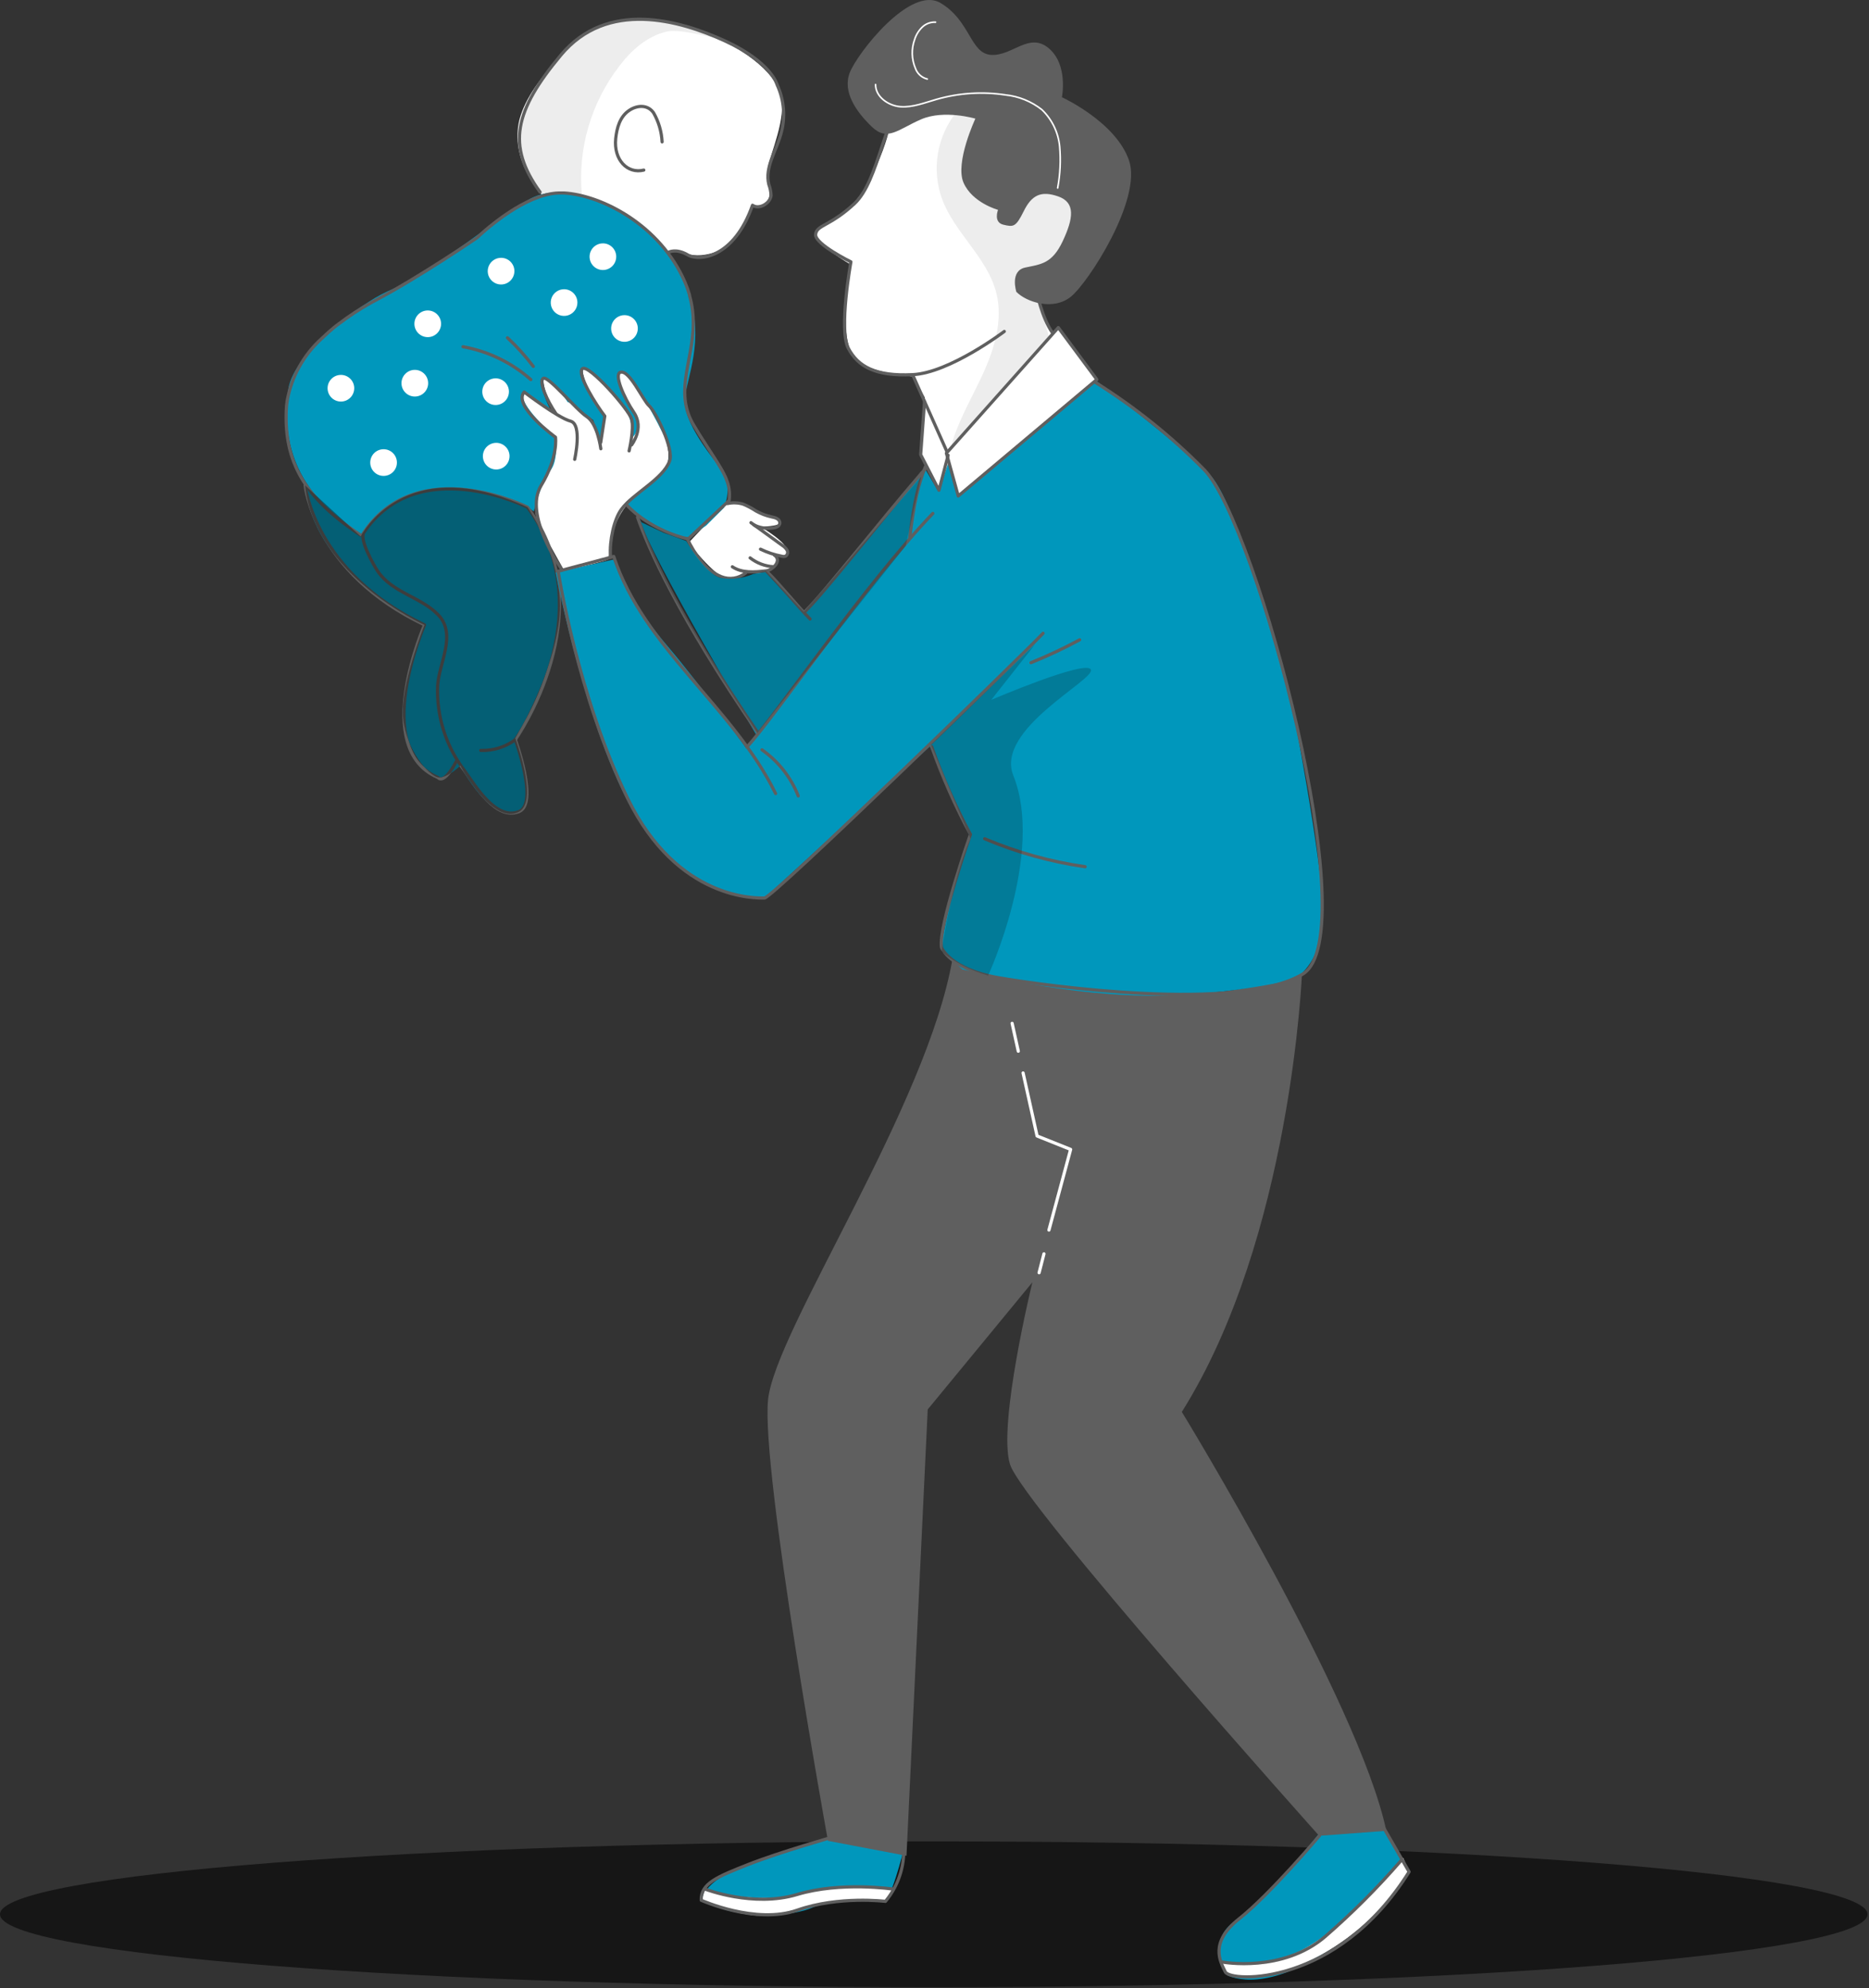 <svg xmlns="http://www.w3.org/2000/svg" width="503" height="535" viewBox="0 0 503 535" fill="none"><rect x="0" y="0" width="503" height="535" fill="#333333" stroke="none"/><path d="M251.299 534.779C390.088 534.779 502.598 525.994 502.598 515.158C502.598 504.321 390.088 495.536 251.299 495.536C112.51 495.536 0 504.321 0 515.158C0 525.994 112.51 534.779 251.299 534.779Z" fill="#161616"></path><path d="M164.346 148.108C164.358 145.283 164.982 142.494 166.175 139.934C167.367 137.373 169.099 135.1 171.253 133.272C178.512 127.402 181.622 126.014 178.974 117.495C176.326 108.977 168.477 98.974 166.994 100.171C165.51 101.367 168.733 108.275 170.631 111.05C172.529 113.826 169.53 119.027 169.53 119.027C169.53 119.027 172.178 114.241 167.106 108.546C162.033 102.851 158.364 97.842 157.087 98.879C155.811 99.916 159.512 107.748 162.384 111.768L161.426 118.628C161.426 118.628 159.736 112.917 156.976 111.082C154.216 109.248 148.122 100.952 146.623 101.638C145.123 102.324 148.92 110.859 148.92 110.859C148.92 110.859 142.22 103.904 141.071 105.547C139.923 107.19 140.609 111.194 149.494 117.703C149.494 117.703 149.382 125.025 147.197 127.561C145.62 129.43 144.583 131.694 144.198 134.109C143.812 136.523 144.094 138.998 145.011 141.264L151.919 153.691C151.919 153.691 163.66 150.804 163.66 150.501C163.837 149.689 164.066 148.89 164.346 148.108Z" fill="white"></path><path d="M356.238 491.867C356.238 491.867 339.392 513.467 333.537 516.354C327.683 519.242 326.167 526.037 330.235 531.509C330.235 531.509 338.85 536.63 355.759 525.974C372.669 515.317 379.209 503.64 379.209 503.64L367.915 483.668L356.238 491.867Z" fill="url(#paint0_linear_1848_3961)"></path><path d="M188.785 511.377C188.785 511.377 189.072 506.304 199.951 502.396C210.831 498.487 230.261 492.17 230.261 492.17L243.789 495.488C243.789 495.488 240.758 508.346 238.365 511.68C238.365 511.68 224.247 510.819 218.839 513.275C213.431 515.732 199.026 517.056 188.785 511.377Z" fill="url(#paint1_linear_1848_3961)"></path><path d="M146.447 52.84C146.447 52.84 137.992 44.975 139.444 34.064C140.896 23.152 155.396 9.561 162.974 6.658C170.551 3.754 181.399 5.445 190.859 9.322C200.319 13.198 210.257 20.233 210.496 27.747C210.735 35.26 206.141 43.699 206.62 46.666C207.098 49.633 208.853 56.509 202.52 55.233C202.52 55.233 198.867 65.825 192.071 67.995C185.275 70.164 182.851 66.543 178.974 67.995C178.974 68.011 166.101 49.697 146.447 52.84Z" fill="white"></path><path d="M192.486 138.441L194.815 136.016C195.826 135.408 196.992 135.104 198.171 135.14C199.351 135.177 200.495 135.553 201.467 136.223C205.056 138.552 209.746 139.414 209.874 140.562C210.002 141.711 204.626 141.727 204.626 141.727C204.626 141.727 212.331 146.162 211.804 148.475C211.278 150.788 209.06 149.432 209.06 149.432C209.06 149.432 209.379 156.291 200.829 153.755C200.181 154.519 199.342 155.097 198.397 155.43C197.453 155.764 196.437 155.841 195.453 155.653C192.167 154.92 185.307 146.082 185.307 146.082L192.486 138.441Z" fill="white"></path><path d="M192.996 10.071C197.191 11.858 184.031 7.487 179.564 8.476C174.316 9.625 169.992 13.421 166.802 17.633C159.097 27.522 155.447 39.973 156.592 52.457H145.825C143.492 49.791 141.827 46.608 140.967 43.171C140.107 39.734 140.077 36.142 140.879 32.692C143.671 20.887 154.2 10.135 161.506 6.913C168.812 3.69 181.143 5.03 192.996 10.071Z" fill="#EDEDED"></path><path d="M141.964 136.495C141.964 136.495 151.759 150.533 150.595 165.624C149.43 180.715 138.662 198.645 138.662 198.645C138.662 198.645 145.043 215.491 139.699 218.442C134.355 221.393 127.368 212.683 123.874 205.999C123.874 205.999 120.301 209.589 117.876 209.19C115.451 208.791 109.358 201.884 108.48 193.237C107.603 184.591 114.255 168.176 114.255 168.176C114.255 168.176 84.488 154.856 82.111 130.624L97.074 144.359C97.074 144.359 108.656 121.021 141.964 136.495Z" fill="url(#paint2_linear_1848_3961)"></path><path d="M195.134 135.856C194.974 136.351 194.863 136.638 194.863 136.638L190.077 141.424C190.077 141.424 188.753 142.349 186.886 143.577L184.956 144.885C180.852 143.834 176.931 142.167 173.327 139.94L172.673 139.493C172.067 139.063 171.572 138.648 171.078 138.265L170.918 138.138C169.873 137.295 169.065 136.196 168.573 134.947C172.25 132.456 175.637 129.561 178.671 126.317C181.957 122.297 178.543 116.937 178.543 116.937C178.543 116.937 169.291 98.081 166.946 100.091C164.601 102.101 169.546 108.29 171.253 111.832C171.707 112.876 171.823 114.037 171.582 115.15C171.342 116.264 170.758 117.274 169.913 118.037C170.261 115.762 169.922 113.435 168.94 111.353C168.94 111.353 157.981 96.613 156.704 99.134C155.428 101.654 162.718 111.896 162.718 111.896L161.378 118.532L159.672 113.06L154.838 109.264C156.21 109.264 152.764 108.195 152.764 108.195C152.764 108.195 147.978 100.538 146.208 101.814C144.437 103.09 148.026 110.013 148.202 110.38L140.736 105.595C139.364 108.881 149.494 117.702 149.494 117.702C149.494 117.702 150.419 124.083 147.978 126.795C145.825 129.252 143.655 137.627 143.655 137.627C143.144 137.251 142.612 136.904 142.06 136.59C141.901 136.49 141.736 136.399 141.565 136.319L141.278 136.175C136.54 133.842 131.414 132.399 126.155 131.916C125.881 131.868 125.604 131.836 125.326 131.82C125.073 131.778 124.817 131.751 124.56 131.741L123.236 131.645H122.774H121.88C120.324 131.583 118.766 131.653 117.222 131.852H116.68C110.881 132.787 105.487 135.412 101.174 139.398L101.046 139.509C99.583 140.807 98.263 142.256 97.106 143.833C78.075 131.693 76.703 117.734 77.325 107.876C77.325 106.919 77.469 105.993 77.548 105.116C77.979 100.857 81.744 95.768 86.577 91.11L88.476 89.355C89.369 88.541 90.278 87.76 91.204 86.994C93.799 84.883 96.521 82.933 99.355 81.155C101.438 79.802 103.637 78.638 105.928 77.678C111.734 75.46 123.475 66.846 132.808 60.13C134.802 58.71 136.684 57.386 138.375 56.222L138.582 56.094C140.178 54.993 141.677 54.052 142.874 53.382C145.41 52.101 148.263 51.58 151.089 51.883C151.312 51.867 151.536 51.867 151.759 51.883C161.506 52.712 174.619 59.444 182.069 71.855C183.516 74.21 184.683 76.727 185.546 79.353C185.551 79.406 185.551 79.459 185.546 79.512C189.487 91.684 184.94 101.559 184.318 107.062C184.28 107.545 184.28 108.031 184.318 108.514C184.494 111.832 186.695 115.932 189.104 119.521C190.859 122.137 192.709 124.466 194.017 126.077L194.48 126.652C194.6 126.794 194.712 126.943 194.815 127.098C195.315 127.908 195.631 128.817 195.74 129.763C195.979 131.814 195.772 133.892 195.134 135.856Z" fill="url(#paint3_linear_1848_3961)"></path><path d="M179.947 67.883C179.947 67.883 181.925 66.75 185.068 68.585C188.211 70.419 197.527 69.446 202.52 55.233C204.275 56.477 207.306 54.738 207.513 52.585C207.467 51.57 207.262 50.569 206.907 49.617C205.79 45.103 208.821 40.732 210.097 36.265C211.432 31.811 211.092 27.022 209.14 22.801C209.14 22.801 207.625 16.771 195.214 11.06C182.803 5.349 163.405 -0.106 150.962 14.809C138.519 29.725 136.253 39.169 145.346 51.691" stroke="#5F5F5F" stroke-width="0.856" stroke-linecap="round" stroke-linejoin="round"></path><path d="M178.192 38.179C178.051 35.43 177.264 32.752 175.895 30.363C174.3 28.081 171.476 28.289 169.387 29.677C166.802 31.368 166.005 34.462 165.702 37.286C165.111 43.061 168.892 46.858 173.263 45.773" stroke="#5F5F5F" stroke-width="0.856" stroke-linecap="round" stroke-linejoin="round"></path><path d="M141.964 136.494C141.964 136.494 112.564 121.691 97.92 143.29C96.627 145.189 100.663 152.24 101.621 153.675C105.545 159.498 113.122 160.567 117.876 165.4C123.029 170.649 118.131 178.417 117.78 184.543C117.45 192.79 120.024 200.892 125.055 207.435C127.878 211.359 133.494 220.931 139.699 218.394C144.979 216.225 138.678 199.044 138.678 199.044C138.678 199.044 163.038 164.81 141.964 136.494Z" stroke="#5F5F5F" stroke-width="0.856" stroke-linecap="round" stroke-linejoin="round"></path><path d="M82.111 130.608C82.111 130.608 84.567 154.09 114.255 168.16C114.255 168.16 99.659 201.501 117.876 209.238C117.876 209.238 119.312 211.503 122.837 204.835" stroke="#5F5F5F" stroke-width="0.856" stroke-linecap="round" stroke-linejoin="round"></path><path d="M97.026 143.992C81.728 133.91 76.495 124.099 77.038 110.492C77.068 109.627 77.148 108.764 77.277 107.908C78.42 101.449 81.674 95.552 86.529 91.142L88.428 89.387C89.321 88.605 90.246 87.792 91.188 87.138C93.919 85.062 96.792 83.18 99.786 81.506L101.27 80.709C113.25 74.328 128.389 63.974 128.389 63.974C129.796 62.635 131.271 61.367 132.808 60.178C134.585 58.767 136.444 57.462 138.375 56.27L138.582 56.142C142.507 53.781 147.021 51.819 151.089 51.93C151.312 51.915 151.536 51.915 151.759 51.93C161.873 52.505 177.714 60.529 184.382 76.019C184.855 77.118 185.255 78.248 185.578 79.401C185.583 79.454 185.583 79.507 185.578 79.56C188.641 90.392 183.648 98.703 184.35 107.11C184.545 109.672 185.337 112.152 186.663 114.352C187.812 116.283 188.864 117.974 189.853 119.457C191.624 122.249 193.044 124.339 194.065 126.125C194.288 126.54 194.512 126.955 194.735 127.338C195.158 128.129 195.51 128.957 195.788 129.81C196.3 131.384 196.452 133.052 196.234 134.692L195.102 135.745L186.886 143.45L185.195 145.045C180.948 144.062 176.922 142.293 173.327 139.828L172.673 139.382C172.13 138.983 171.62 138.568 171.077 138.153L170.918 138.026C170.111 137.348 169.344 136.623 168.621 135.856" stroke="#5F5F5F" stroke-width="0.856" stroke-linecap="round" stroke-linejoin="round"></path><path d="M138.837 198.948C136.13 201.009 132.793 202.069 129.394 201.947" stroke="#5F5F5F" stroke-width="0.856" stroke-linecap="round" stroke-linejoin="round"></path><path d="M124.608 93.311C131.386 94.53 137.699 97.587 142.858 102.149" stroke="#5F5F5F" stroke-width="0.856" stroke-linecap="round" stroke-linejoin="round"></path><path d="M136.572 90.902C139.109 93.265 141.436 95.843 143.528 98.607" stroke="#5F5F5F" stroke-width="0.856" stroke-linecap="round" stroke-linejoin="round"></path><path d="M195.772 135.521C197.165 135.209 198.615 135.258 199.983 135.665C201.204 136.17 202.374 136.79 203.477 137.515C204.796 138.261 206.222 138.799 207.704 139.111C208.646 139.286 209.874 139.669 209.874 140.706C209.874 141.743 208.614 142.062 207.641 142.11C205.994 142.299 204.328 141.994 202.855 141.232C203.206 141.52 203.94 141.791 204.307 142.078" stroke="#5F5F5F" stroke-width="0.856" stroke-linecap="round" stroke-linejoin="round"></path><path d="M202.105 140.658L210.592 146.816C211.109 147.127 211.537 147.567 211.836 148.092C211.982 148.364 212.017 148.682 211.933 148.979C211.85 149.277 211.655 149.53 211.389 149.687C211.072 149.782 210.734 149.782 210.416 149.687C208.426 149.313 206.494 148.675 204.673 147.789" stroke="#5F5F5F" stroke-width="0.856" stroke-linecap="round" stroke-linejoin="round"></path><path d="M197.096 152.527C199.68 154.265 203.078 153.978 206.173 153.627C206.671 153.568 207.148 153.388 207.561 153.101C210.129 151.298 209.156 149.799 208.39 149.384" stroke="#5F5F5F" stroke-width="0.856" stroke-linecap="round" stroke-linejoin="round"></path><path d="M200.685 154.17C199.784 154.912 198.7 155.399 197.547 155.579C196.393 155.758 195.213 155.624 194.129 155.191C191.965 154.294 190.085 152.828 188.689 150.948C187.185 149.11 185.93 147.083 184.956 144.917" stroke="#5F5F5F" stroke-width="0.856" stroke-linecap="round" stroke-linejoin="round"></path><path d="M201.882 150.134C203.684 151.54 205.87 152.368 208.151 152.511" stroke="#5F5F5F" stroke-width="0.856" stroke-linecap="round" stroke-linejoin="round"></path><path d="M95.335 104.478C95.335 105.188 95.125 105.882 94.73 106.472C94.336 107.062 93.775 107.522 93.12 107.794C92.464 108.066 91.742 108.137 91.046 107.998C90.35 107.86 89.71 107.518 89.208 107.016C88.706 106.514 88.364 105.874 88.226 105.178C88.087 104.482 88.158 103.76 88.43 103.104C88.702 102.449 89.162 101.888 89.752 101.494C90.342 101.099 91.036 100.889 91.746 100.889C92.698 100.889 93.611 101.267 94.284 101.94C94.957 102.613 95.335 103.526 95.335 104.478Z" fill="white"></path><path d="M103.232 128.072C105.214 128.072 106.821 126.465 106.821 124.482C106.821 122.5 105.214 120.893 103.232 120.893C101.25 120.893 99.643 122.5 99.643 124.482C99.643 126.465 101.25 128.072 103.232 128.072Z" fill="white"></path><path d="M111.639 106.711C113.621 106.711 115.228 105.104 115.228 103.122C115.228 101.14 113.621 99.533 111.639 99.533C109.656 99.533 108.049 101.14 108.049 103.122C108.049 105.104 109.656 106.711 111.639 106.711Z" fill="white"></path><path d="M138.439 73.004C138.432 73.713 138.216 74.406 137.816 74.992C137.416 75.579 136.852 76.034 136.194 76.3C135.535 76.566 134.813 76.63 134.118 76.486C133.423 76.341 132.787 75.993 132.289 75.487C131.792 74.981 131.455 74.338 131.323 73.641C131.191 72.943 131.268 72.222 131.546 71.569C131.823 70.915 132.288 70.359 132.882 69.97C133.476 69.581 134.171 69.376 134.881 69.382C135.353 69.385 135.82 69.48 136.255 69.664C136.69 69.847 137.084 70.115 137.415 70.452C137.746 70.788 138.006 71.187 138.182 71.625C138.358 72.063 138.445 72.532 138.439 73.004Z" fill="white"></path><path d="M115.116 90.727C117.098 90.727 118.705 89.12 118.705 87.138C118.705 85.155 117.098 83.548 115.116 83.548C113.134 83.548 111.527 85.155 111.527 87.138C111.527 89.12 113.134 90.727 115.116 90.727Z" fill="white"></path><path d="M165.845 69.063C165.848 69.774 165.64 70.469 165.248 71.062C164.855 71.654 164.296 72.117 163.64 72.391C162.985 72.665 162.263 72.738 161.565 72.602C160.868 72.465 160.227 72.124 159.723 71.623C159.22 71.122 158.876 70.482 158.737 69.785C158.597 69.089 158.667 68.366 158.938 67.709C159.209 67.053 159.669 66.491 160.26 66.096C160.851 65.701 161.545 65.49 162.256 65.49C163.205 65.49 164.115 65.866 164.788 66.536C165.461 67.205 165.841 68.114 165.845 69.063Z" fill="white"></path><path d="M155.396 81.427C155.396 82.137 155.186 82.831 154.791 83.421C154.397 84.011 153.837 84.471 153.181 84.743C152.525 85.014 151.803 85.085 151.107 84.947C150.411 84.808 149.771 84.467 149.269 83.965C148.767 83.463 148.425 82.823 148.287 82.127C148.148 81.431 148.219 80.709 148.491 80.053C148.763 79.397 149.223 78.837 149.813 78.442C150.403 78.048 151.097 77.837 151.807 77.837C152.759 77.837 153.672 78.216 154.345 78.889C155.018 79.562 155.396 80.475 155.396 81.427Z" fill="white"></path><path d="M171.652 88.398C171.652 89.108 171.441 89.802 171.047 90.392C170.652 90.982 170.092 91.442 169.436 91.714C168.78 91.986 168.058 92.057 167.362 91.918C166.666 91.78 166.026 91.438 165.524 90.936C165.022 90.434 164.681 89.794 164.542 89.098C164.404 88.402 164.475 87.68 164.746 87.024C165.018 86.368 165.478 85.808 166.068 85.413C166.659 85.019 167.353 84.809 168.062 84.809C169.014 84.809 169.927 85.187 170.6 85.86C171.274 86.533 171.652 87.446 171.652 88.398Z" fill="white"></path><path d="M137.131 122.759C137.131 123.469 136.92 124.163 136.526 124.754C136.131 125.344 135.571 125.804 134.915 126.076C134.259 126.347 133.537 126.418 132.841 126.28C132.145 126.141 131.505 125.799 131.003 125.297C130.501 124.796 130.16 124.156 130.021 123.46C129.883 122.763 129.954 122.042 130.225 121.386C130.497 120.73 130.957 120.169 131.547 119.775C132.138 119.381 132.832 119.17 133.541 119.17C134.493 119.17 135.406 119.548 136.079 120.221C136.753 120.895 137.131 121.808 137.131 122.759Z" fill="white"></path><path d="M136.971 105.403C136.971 106.113 136.761 106.807 136.366 107.397C135.972 107.987 135.411 108.447 134.755 108.719C134.099 108.991 133.378 109.062 132.682 108.923C131.985 108.785 131.346 108.443 130.844 107.941C130.342 107.439 130 106.8 129.861 106.103C129.723 105.407 129.794 104.685 130.066 104.029C130.337 103.374 130.797 102.813 131.388 102.419C131.978 102.024 132.672 101.814 133.382 101.814C134.334 101.814 135.247 102.192 135.92 102.865C136.593 103.538 136.971 104.451 136.971 105.403Z" fill="white"></path><path opacity="0.4" d="M141.964 136.495C141.964 136.495 151.759 150.533 150.595 165.624C149.43 180.715 138.662 198.645 138.662 198.645C138.662 198.645 145.043 215.491 139.699 218.442C134.355 221.393 127.368 212.683 123.874 205.999C123.874 205.999 120.301 209.589 117.876 209.19C115.451 208.791 109.358 201.884 108.48 193.237C107.603 184.591 114.255 168.176 114.255 168.176C114.255 168.176 84.488 154.856 82.111 130.624L97.074 144.359C97.074 144.359 108.656 121.021 141.964 136.495Z" fill="#0A0A0A"></path><path d="M350.415 261.673C350.415 261.673 347.591 332.997 318.063 379.961C318.063 379.961 365.713 457.809 373.099 492.697L355.025 494.037C355.025 494.037 275.167 404.799 271.817 394.063C268.467 383.327 277.847 345.073 277.847 345.073L249.675 379.291L243.964 499.413L222.827 495.393C222.827 495.393 204.705 395.403 206.715 376.611C208.725 357.819 249.675 297.423 256.375 257.829C256.327 257.829 308.093 277.546 350.415 261.673Z" fill="#5F5F5F"></path><path d="M274.051 282.89L272.392 275.393" stroke="white" stroke-width="0.856" stroke-linecap="round" stroke-linejoin="round"></path><path d="M282.298 331.019L288.137 309.323L279.108 305.702L275.343 288.745" stroke="white" stroke-width="0.856" stroke-linecap="round" stroke-linejoin="round"></path><path d="M279.65 342.504L280.958 337.416" stroke="white" stroke-width="0.856" stroke-linecap="round" stroke-linejoin="round"></path><path d="M328.448 527.649L330.235 531.509C330.235 531.509 340.046 534.779 355.759 525.974C365.303 520.584 373.361 512.91 379.209 503.64L377.614 499.907C377.614 499.907 360.624 521.395 347.304 526.101C333.984 530.807 328.448 527.649 328.448 527.649Z" fill="white"></path><path d="M355.121 493.989C355.121 493.989 341.721 509.862 333.537 516.322C325.354 522.783 328.417 527.92 329.773 530.679C331.129 533.439 359.811 534.779 379.225 503.72L370.18 488.039" stroke="#5F5F5F" stroke-width="0.856" stroke-linecap="round" stroke-linejoin="round"></path><path d="M329.055 528.015C329.055 528.015 345.151 530.983 356.636 521.156C363.902 514.852 370.709 508.039 377.008 500.769" stroke="#5F5F5F" stroke-width="0.856" stroke-linecap="round" stroke-linejoin="round"></path><path d="M237.966 511.903L240.63 508.713C237.611 508.028 234.521 507.701 231.426 507.74C225.511 507.872 219.627 508.642 213.878 510.037C209.762 511.377 195.564 510.883 189.758 508.346L188.833 511.329C193.425 513.568 198.378 514.978 203.461 515.493C210.48 515.86 218.249 512.111 224.789 511.616C229.182 511.368 233.588 511.464 237.966 511.903Z" fill="white"></path><path d="M224.678 494.212C224.678 494.212 209.954 498.376 201.483 501.71C193.012 505.044 188.561 506.862 188.721 511.377C188.721 511.377 203.381 517.965 214.564 514.041C225.747 510.117 238.301 511.68 238.301 511.68C241.261 508.104 242.985 503.666 243.215 499.03" stroke="#5F5F5F" stroke-width="0.856" stroke-linecap="round" stroke-linejoin="round"></path><path d="M189.822 508.394C189.822 508.394 202.711 513.387 214.516 509.83C226.321 506.272 240.391 508.378 240.391 508.378" stroke="#5F5F5F" stroke-width="0.856" stroke-linecap="round" stroke-linejoin="round"></path><path d="M356.03 245.928C356.03 259.839 348.054 263.667 348.054 263.667C339.732 265.469 331.302 266.726 322.817 267.432C306.865 269.027 283.845 267.193 259.007 260.876C259.007 260.876 254.317 256.744 253.185 255.324C254.956 244.986 257.537 234.804 260.906 224.871L250.265 200.847L205.503 241.908C205.503 241.908 186.36 243.136 172.37 221.585C158.379 200.033 149.558 154.09 149.558 154.09L165.047 150.596C168.675 158.924 173.513 166.67 179.405 173.584C189.136 185.054 200.861 201.389 200.861 201.389L203.525 197.736C203.525 197.736 175.034 149.527 172.162 139.812L172.657 140.562L178.591 143.37L184.685 145.587C184.685 145.587 189.726 154.505 193.953 155.526C196.914 156.035 199.96 155.664 202.711 154.457L206.029 153.962L216.207 165.001L248.862 125.998L252.531 132.267L255.163 124.642L257.715 133.83L289.62 106.998L294.996 102.468C294.996 102.468 318.143 120.015 325.8 127.992C333.457 135.968 347.368 187.813 347.368 187.813C347.368 187.813 356.03 232.002 356.03 245.928Z" fill="url(#paint4_linear_1848_3961)"></path><path d="M250.744 200.942C253.602 209.067 257.09 216.955 261.177 224.536C261.177 224.536 252.419 249.486 253.392 254.989C253.392 254.989 255.657 260.828 268.627 263.093C281.596 265.358 333.442 272.489 350.622 262.12C367.803 251.751 338.307 140.881 324.046 126.365C315.187 117.386 305.309 109.473 294.613 102.787" stroke="#5F5F5F" stroke-width="0.856" stroke-linecap="round" stroke-linejoin="round"></path><path d="M249.021 125.663C247.235 130.209 246.038 134.612 244.826 144.806" stroke="#5F5F5F" stroke-width="0.856" stroke-linecap="round" stroke-linejoin="round"></path><path d="M248.032 127.306C235.669 141.663 222.636 158.573 216.669 164.571" stroke="#5F5F5F" stroke-width="0.856" stroke-linecap="round" stroke-linejoin="round"></path><path d="M249.229 125.934L248.032 127.306" stroke="#5F5F5F" stroke-width="0.856" stroke-linecap="round" stroke-linejoin="round"></path><path d="M171.572 139.175C174.411 147.358 182.515 165.911 203.971 197.21" stroke="#5F5F5F" stroke-width="0.856" stroke-linecap="round" stroke-linejoin="round"></path><path d="M218.009 166.581C214.388 162.88 209.427 156.706 206.396 153.819" stroke="#5F5F5F" stroke-width="0.856" stroke-linecap="round" stroke-linejoin="round"></path><path d="M265.005 225.717C273.654 229.388 282.743 231.919 292.045 233.246" stroke="#5F5F5F" stroke-width="0.856" stroke-linecap="round" stroke-linejoin="round"></path><path d="M277.464 178.338C281.939 176.526 286.311 174.47 290.561 172.18" stroke="#5F5F5F" stroke-width="0.856" stroke-linecap="round" stroke-linejoin="round"></path><path d="M205.072 201.788C209.47 204.881 212.865 209.196 214.835 214.199" stroke="#5F5F5F" stroke-width="0.856" stroke-linecap="round" stroke-linejoin="round"></path><path d="M252.706 131.932L247.777 122.36L248.894 106.982L245.592 101.287C245.592 101.287 233.547 100.49 230.213 96.502C226.879 92.513 227.103 84.713 228.873 71.153C228.873 71.153 219.493 65.729 219.509 63.097C219.525 60.465 227.773 60.258 233.994 48.469C240.216 36.68 240.216 29.118 240.216 29.118H275.805L294.039 47.352L288.264 75.763L279.14 79.544C280.246 82.996 281.584 86.37 283.144 89.642L284.866 88.254L295.188 102.069L257.891 133.416L255.338 124.243L252.706 131.932Z" fill="white"></path><path d="M257.428 30.124C254.84 33.351 253.12 37.186 252.43 41.265C251.74 45.344 252.104 49.531 253.488 53.43C256.885 62.699 265.803 69.383 268.164 78.954C269.919 86.069 267.717 93.567 264.702 100.235C261.687 106.903 257.795 113.252 255.896 120.335L282.377 90.855L279.426 80.709C279.426 80.709 287.02 73.323 288.711 64.246C290.402 55.169 286.605 52.633 286.605 52.633L278.629 49.251L264.271 40.812L267.223 28.991L257.428 30.124Z" fill="#EDEDED"></path><path d="M272.423 21.828C272.423 21.828 252.962 12.257 245.384 21.828C237.807 31.4 236.594 48.628 229.958 54.802C223.322 60.975 219.749 60.497 219.509 63.097C219.27 65.697 229.001 70.467 229.001 70.467C229.001 70.467 225.683 88.733 228.299 93.71C230.915 98.687 235.653 101.303 245.607 100.825C255.562 100.346 270.286 89.195 270.286 89.195" stroke="#5F5F5F" stroke-width="0.856" stroke-linecap="round" stroke-linejoin="round"></path><path d="M254.876 121.611L245.607 100.825" stroke="#5F5F5F" stroke-width="0.856" stroke-linecap="round" stroke-linejoin="round"></path><path d="M262.501 31.926C262.501 31.926 254.078 29.438 247.889 32.118C241.699 34.798 238.859 38.164 234.664 34.144C230.468 30.123 226.688 24.764 228.682 19.579C230.676 14.394 244.953 -3.999 253.089 0.787C261.225 5.573 261.065 14.458 266.776 14.777C272.487 15.096 276.954 8.54 282.25 12.991C287.546 17.441 285.792 26.167 285.792 26.167C285.792 26.167 300.276 32.772 303.85 43.173C307.423 53.574 292.938 76.051 288.184 79.863C283.431 83.676 276.268 81.331 273.524 78.539C273.524 78.539 271.706 72.892 275.917 71.999C280.128 71.105 283.143 71.01 286.015 64.884C288.886 58.758 289.492 54.499 284.787 52.856C280.081 51.213 277.624 52.569 275.502 56.86C273.381 61.151 272.742 61.119 270.015 60.465C267.287 59.811 268.595 56.477 268.595 56.477C268.595 56.477 261.655 54.579 259.31 49.155C256.965 43.731 262.501 31.926 262.501 31.926Z" fill="#5F5F5F"></path><path d="M284.818 88.158L254.7 121.962L257.891 133.479L295.187 102.133L284.818 88.158Z" stroke="#5F5F5F" stroke-width="0.856" stroke-linecap="round" stroke-linejoin="round"></path><path d="M255.163 122.52L252.706 131.932L247.777 122.345L248.814 108.099" stroke="#5F5F5F" stroke-width="0.856" stroke-linecap="round" stroke-linejoin="round"></path><path d="M284.643 50.59C285.329 46.91 285.512 43.153 285.185 39.424C284.826 35.656 283.128 32.141 280.4 29.517C277.576 27.293 274.18 25.915 270.605 25.545C264.401 24.599 258.067 25.008 252.036 26.741C248.846 27.651 245.655 28.943 242.385 28.72C239.115 28.496 235.605 26.056 235.637 22.753" stroke="white" stroke-width="0.428" stroke-linecap="round" stroke-linejoin="round"></path><path d="M251.781 5.971C251.122 5.936 250.464 6.036 249.846 6.267C249.228 6.497 248.665 6.853 248.191 7.311C247.247 8.232 246.545 9.372 246.149 10.63C245.231 13.159 245.311 15.942 246.373 18.414C246.625 19.118 247.05 19.747 247.607 20.246C248.164 20.745 248.836 21.096 249.563 21.27" stroke="white" stroke-width="0.428" stroke-linecap="round" stroke-linejoin="round"></path><path d="M251.047 138.169C232.654 157.408 209.044 192.2 201.02 201.054" stroke="#5F5F5F" stroke-width="0.856" stroke-linecap="round" stroke-linejoin="round"></path><path d="M208.741 213.561C197.351 190.302 173.247 174.334 165.175 149.751L150.211 153.739C150.211 153.739 155.492 187.447 168.94 214.901C182.388 242.355 203.572 241.669 205.742 241.669C207.911 241.669 275.933 175.514 280.718 170.425" stroke="#5F5F5F" stroke-width="0.856" stroke-linecap="round" stroke-linejoin="round"></path><path d="M164.298 149.767C163.995 145.508 165.239 139.781 167.217 137.085C170.408 132.73 178.384 129.029 180.234 124.004C181.383 120.813 176.469 110.811 174.715 109.232C172.96 107.652 169.45 99.533 166.994 100.171C165.191 100.649 167.791 106.839 170.631 111.05C173.47 115.262 169.977 119.744 169.977 119.744" stroke="#5F5F5F" stroke-width="0.856" stroke-linecap="round" stroke-linejoin="round"></path><path d="M154.662 123.621C154.662 123.621 156.8 114.161 153.53 113.331C150.259 112.502 141.071 105.499 141.071 105.499C137.88 109.232 149.494 117.655 149.494 117.655C149.494 117.655 150.339 122.887 145.601 130.72C140.863 138.552 150.945 152.83 150.945 152.83" stroke="#5F5F5F" stroke-width="0.856" stroke-linecap="round" stroke-linejoin="round"></path><path d="M161.697 120.765C161.697 120.765 160.852 114.033 157.917 112.119C154.981 110.205 147.468 100.952 146.192 101.83C144.915 102.707 147.26 107.86 149.574 111.258" stroke="#5F5F5F" stroke-width="0.856" stroke-linecap="round" stroke-linejoin="round"></path><path d="M169.307 121.34C169.307 121.34 170.711 115.437 169.977 112.805C169.243 110.173 158.427 97.905 156.752 99.213C155.077 100.522 160.549 109.136 162.766 111.975L161.666 119.09" stroke="#5F5F5F" stroke-width="0.856" stroke-linecap="round" stroke-linejoin="round"></path><path opacity="0.2" d="M247.952 128.263L243.741 146.911L203.86 197.209C203.86 197.209 175.831 156.132 172.37 139.908C176.258 142.185 180.375 144.046 184.653 145.46C184.653 145.46 188.482 152.894 193.044 155.223C198.42 156.738 201.355 154.473 201.355 154.473L206.141 153.627L216.335 164.666L247.952 128.263Z" fill="#0A0A0A"></path><path opacity="0.2" d="M278.597 173.361L266.776 188.34C266.776 188.34 292.22 177.444 293.576 180.172C294.932 182.9 267.701 196.22 272.711 208.695C281.117 229.609 265.931 262.535 265.931 262.535C261.38 261.232 257.123 259.066 253.392 256.154C253.392 256.154 256.024 237.154 261.177 225.685L250.537 200.384L278.597 173.361Z" fill="#0A0A0A"></path><path d="M278.82 78.571C279.267 78.89 280.224 85.207 283.271 89.594" stroke="#5F5F5F" stroke-width="0.856" stroke-linecap="round" stroke-linejoin="round"></path><defs><linearGradient id="paint0_linear_1848_3961" x1="327.948" y1="508.203" x2="379.209" y2="508.203" gradientUnits="userSpaceOnUse"><stop offset="1" stop-color="#0097BC"></stop></linearGradient><linearGradient id="paint1_linear_1848_3961" x1="188.785" y1="503.776" x2="243.789" y2="503.776" gradientUnits="userSpaceOnUse"><stop offset="1" stop-color="#0097BC"></stop></linearGradient><linearGradient id="paint2_linear_1848_3961" x1="82.111" y1="174.829" x2="150.691" y2="174.829" gradientUnits="userSpaceOnUse"><stop offset="1" stop-color="#0097BC"></stop></linearGradient><linearGradient id="paint3_linear_1848_3961" x1="77.213" y1="98.342" x2="195.836" y2="98.342" gradientUnits="userSpaceOnUse"><stop offset="1" stop-color="#0097BC"></stop></linearGradient><linearGradient id="paint4_linear_1848_3961" x1="149.558" y1="185.222" x2="356.03" y2="185.222" gradientUnits="userSpaceOnUse"><stop offset="1" stop-color="#0097BC"></stop></linearGradient></defs></svg>